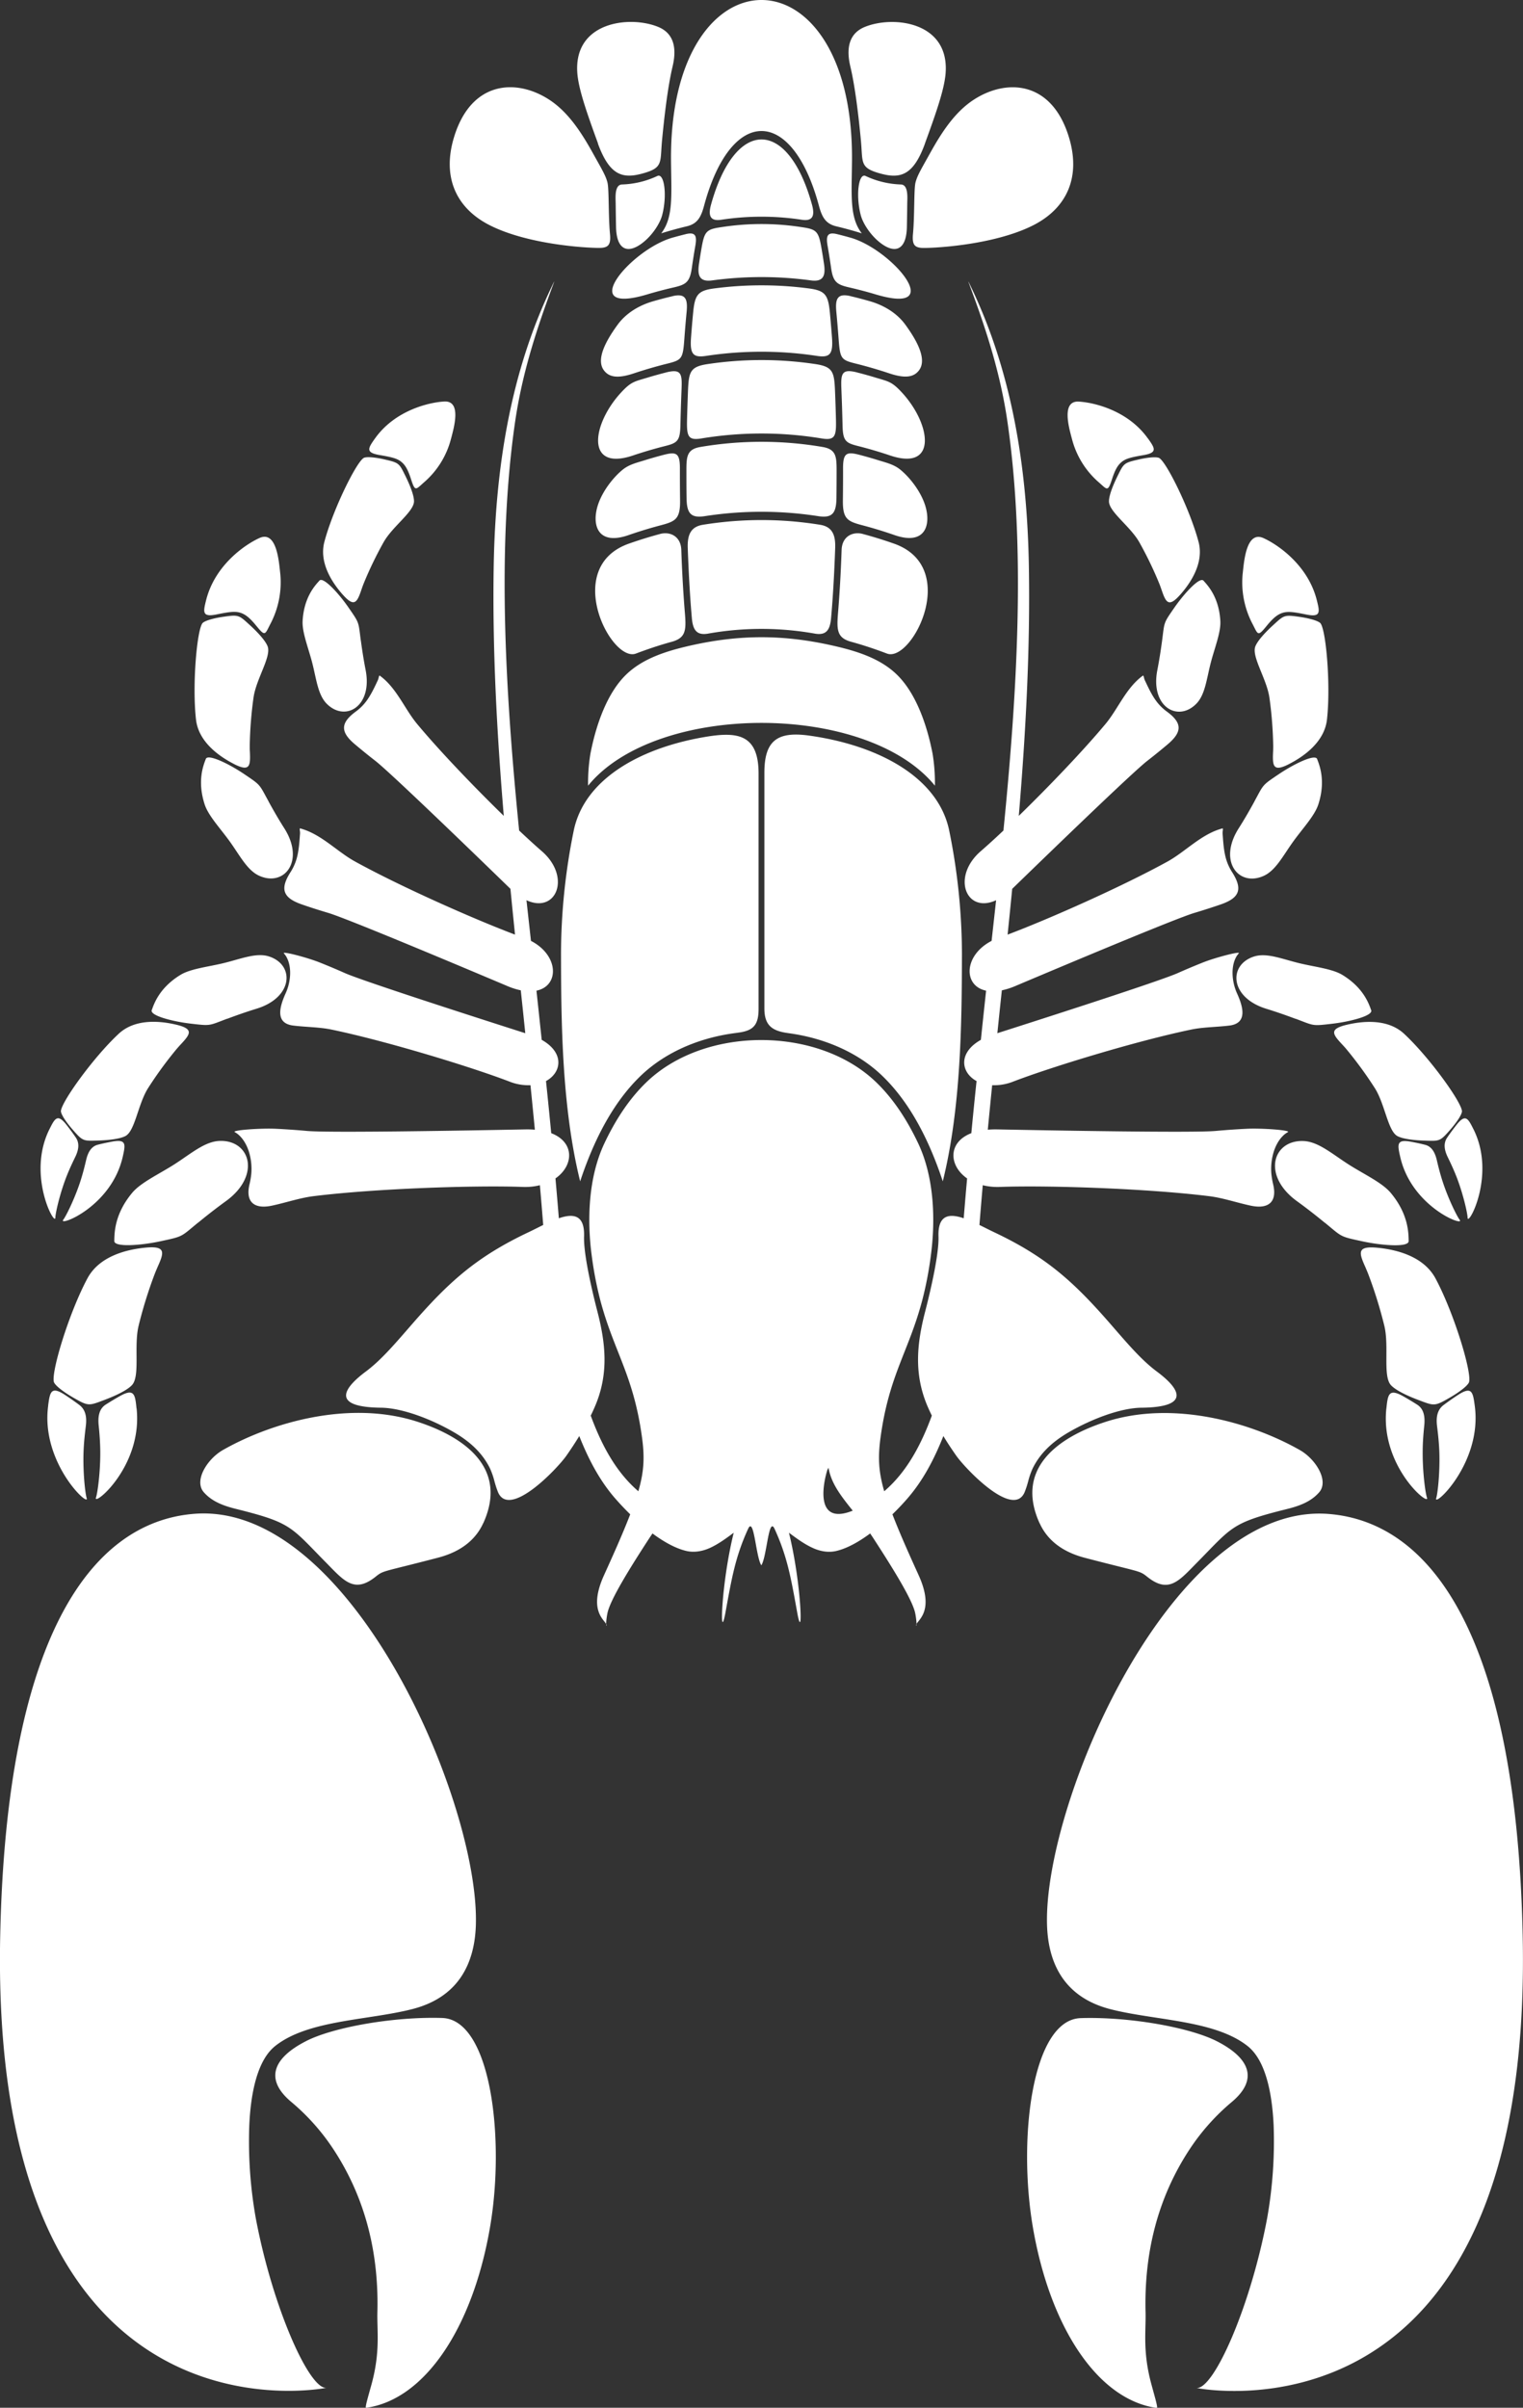 <svg id="Page_1" data-name="Page 1" xmlns="http://www.w3.org/2000/svg" viewBox="0 0 1108.6 1752.3"><rect x="0" y="0" width="1108.6" height="1752.3" fill="#333333" stroke="none"/><path d="M1975.53,2155.77c4-6.92,5.2-35.78,9.53-26.34,9.33,20.34,12,36.13,16.45,60.79s3.25-20.46-6-58c5.54,4.1,11,8.2,17.4,11.11,5.19,2.37,11.46,3.67,17.72,2,7.89-2,16.2-6.82,24-12.58.75,1.1,1.5,2.22,2.25,3.37,14.52,22.35,28.68,45.18,30.56,54.79,1.15,5.86,1,9.71.69,8.92-1.15-3.11,14.57-8.47,1.82-36.62-6.55-14.45-13-28.72-18.64-43.15l-.48-1.24c4.64-4.5,8.61-8.81,11.55-12.26,11.34-13.27,19.25-28.86,25.54-44.7,3,5,6.18,9.73,9.3,14.19,6.67,9.55,41.71,46.41,49.91,26.49a70.81,70.81,0,0,0,2.52-7.75,54.69,54.69,0,0,1,3.29-9.43c5-10.15,13.16-18.59,25.75-26,17.11-10,38.51-18,53.46-18.12,38.39-.42,25.89-15.38,11.14-26.34-11.46-8.52-22-21.1-34.05-34.94-27-31-47-48.78-84.56-66.53-3.3-1.56-6.88-3.41-10.51-5.19q1.14-14.46,2.41-28.93a45.15,45.15,0,0,0,12.61,1.24c33.78-1.26,106.37,1.05,152.32,6.75,9.76,1.21,19.82,4.66,30,6.86,12.84,2.77,19.52-2.49,16.49-15.33a57.74,57.74,0,0,1-1.32-7.65c-.88-9.27,1.54-20.91,8.31-27.71a16,16,0,0,1,3.7-2.81c2.55-1.37-19-3-30.17-2.42-6.79.34-14.5.85-22.39,1.57-16.4,1.48-116.41-.29-158.88-1.12a65.2,65.2,0,0,0-7,.22q1.55-16.2,3.18-32.39a37.54,37.54,0,0,0,15.36-2.65c27.94-10.7,89.44-29.5,129.57-37.85,8.71-1.81,18.35-1.75,27.73-2.9,13.46-1.65,10-13.72,5.54-23.52-3.39-7.52-4.68-18-1-25.59a14.51,14.51,0,0,1,2.29-3.42c1.75-1.88-16.74,2.92-26,6.59-5.6,2.23-11.91,4.86-18.32,7.71-13.07,5.82-94.48,32-131.39,43.79l1.74-16.83,1.53-14.37a53.68,53.68,0,0,0,10-3.21c34.64-14.65,116.27-49,130.23-53.17,6.73-2,13.23-4.12,18.92-6.07,13.89-4.76,16.43-11.1,8.44-23.59a37.12,37.12,0,0,1-4.34-9.46c-1.86-6.33-2.18-13.71-2.56-18.58-.13-1.6.68-4-.15-3.76-15.21,4-26.76,16.79-39.74,24-33.38,18.4-86.64,42-116.61,53.29q1.73-16.68,3.35-33.33l.27-.25c25.9-25.15,87-84.25,98-92.84,5.32-4.13,10.41-8.29,14.82-12,10.77-9.09,10.84-15.64-.65-24a35.45,35.45,0,0,1-7.17-7c-3.87-5-6.71-11.5-8.75-15.73-.67-1.38-.78-3.79-1.44-3.31-12.22,8.88-18.11,24.33-27.24,35.25-16.8,20.09-41.81,46.1-63.05,66.79,5.12-61.26,8.36-122,7.34-181.73-.62-35.87-3.68-71.63-10.57-106.47-6.56-33.11-16.57-65.37-31.24-96.08-2.56-5.36-3.07-6.66-.65-.14,12,32.21,21.81,63.18,26.79,97.09,13.59,92.68,7,199.17-2.84,298-6.23,5.88-11.86,11-16.48,15-21.64,18.75-10.63,45.81,11.14,35.72q-1.65,15-3.28,29.59c-20.32,10.48-20.86,32.77-4,36.23q-.7,6.51-1.39,12.91-1.22,11.43-2.42,22.88c-16.73,9.41-14.57,23.79-3.14,30q-2,18.95-3.8,37.92c-17.26,6.65-16.4,23.68-3.08,32.93q-1.29,14.5-2.47,29c-10.44-3.57-18.88-2.71-18.35,13.25.4,12-5,36.39-9.71,54.66-6.13,23.72-8.37,45.93,2.1,69.79.88,2,1.8,4,2.76,5.92-7.92,21.54-18.34,41.09-34.66,55.06-4.38-15.11-4.55-25.54-2.61-39.64,6.23-45.13,20.47-62.13,30.33-99.49a263,263,0,0,0,6.12-31.67c3.65-26.7,2.53-57.76-9.11-82.39-9.12-19.29-19.46-33.77-30.68-44.57-21.21-20.41-52.37-30.62-83.54-30.62s-62.32,10.21-83.53,30.62c-11.23,10.8-21.57,25.28-30.68,44.57-11.64,24.63-12.77,55.69-9.12,82.39a265,265,0,0,0,6.12,31.67c9.87,37.36,24.1,54.36,30.33,99.49,1.95,14.1,1.77,24.53-2.6,39.64-16.32-14-26.74-33.52-34.67-55.06,1-1.95,1.89-3.93,2.76-5.92,10.47-23.86,8.24-46.07,2.11-69.79-4.72-18.27-10.12-42.62-9.72-54.66.53-16-7.9-16.82-18.35-13.25q-1.17-14.51-2.47-29c13.33-9.25,14.19-26.28-3.08-32.93q-1.83-19-3.8-37.92c11.44-6.22,13.59-20.6-3.13-30l-2.43-22.88q-.68-6.39-1.39-12.91c16.86-3.46,16.33-25.75-4-36.23q-1.62-14.58-3.27-29.59c21.76,10.09,32.78-17,11.13-35.72-4.62-4-10.24-9.14-16.47-15-9.85-98.88-16.44-205.37-2.85-298,5-33.91,14.83-64.88,26.79-97.09,2.42-6.52,1.92-5.22-.64.14-14.67,30.71-24.69,63-31.24,96.08-6.9,34.84-9.95,70.6-10.57,106.47-1,59.77,2.22,120.47,7.33,181.73-21.24-20.69-46.25-46.7-63-66.79-9.13-10.92-15-26.37-27.24-35.25-.66-.48-.77,1.93-1.43,3.31-2,4.23-4.89,10.72-8.75,15.73a35.71,35.71,0,0,1-7.17,7c-11.5,8.4-11.43,15-.66,24,4.42,3.72,9.51,7.88,14.83,12,11,8.59,72.14,67.69,98,92.84l.27.25q1.62,16.65,3.34,33.33c-30-11.32-83.23-34.89-116.6-53.29-13-7.16-24.54-19.94-39.75-24-.82-.21,0,2.16-.14,3.76-.39,4.87-.71,12.25-2.57,18.58a37.12,37.12,0,0,1-4.34,9.46c-8,12.49-5.45,18.83,8.44,23.59,5.69,2,12.2,4.06,18.92,6.07,14,4.18,95.59,38.52,130.24,53.17a53.45,53.45,0,0,0,10,3.21q.75,7.18,1.52,14.37l1.74,16.83c-36.9-11.79-118.32-38-131.38-43.79-6.42-2.85-12.73-5.48-18.32-7.71-9.22-3.67-27.71-8.47-26-6.59a14.21,14.21,0,0,1,2.29,3.42c3.74,7.63,2.44,18.07-1,25.59-4.42,9.8-7.92,21.87,5.54,23.52,9.38,1.15,19,1.09,27.73,2.9,40.13,8.35,101.63,27.15,129.58,37.85a37.52,37.52,0,0,0,15.35,2.65q1.63,16.19,3.19,32.39a65.29,65.29,0,0,0-7-.22c-42.48.83-142.49,2.6-158.88,1.12-7.9-.72-15.61-1.23-22.4-1.57-11.19-.56-32.71,1-30.16,2.42a16,16,0,0,1,3.69,2.81c6.78,6.8,9.2,18.44,8.31,27.71a56.15,56.15,0,0,1-1.32,7.65c-3,12.84,3.65,18.1,16.49,15.33,10.21-2.2,20.27-5.65,30-6.86,46-5.7,118.55-8,152.32-6.75a45.22,45.22,0,0,0,12.62-1.24q1.26,14.47,2.4,28.93c-3.63,1.78-7.21,3.63-10.5,5.19-37.53,17.75-57.56,35.56-84.56,66.53-12.07,13.84-22.6,26.42-34.05,34.94-14.76,11-27.26,25.92,11.14,26.34,14.94.16,36.34,8.07,53.45,18.12,12.59,7.4,20.75,15.84,25.76,26a55.53,55.53,0,0,1,3.28,9.43,73,73,0,0,0,2.52,7.75c8.21,19.92,43.24-16.94,49.92-26.49,3.11-4.46,6.27-9.21,9.29-14.19,6.29,15.84,14.2,31.43,25.54,44.7,3,3.45,6.92,7.76,11.55,12.26l-.48,1.24c-5.63,14.43-12.09,28.7-18.63,43.15-12.75,28.15,3,33.51,1.81,36.62-.29.79-.46-3.06.69-8.92,1.88-9.61,16-32.44,30.56-54.79.75-1.15,1.51-2.27,2.26-3.37,7.76,5.76,16.06,10.55,24,12.58,6.26,1.62,12.54.32,17.73-2,6.35-2.91,11.86-7,17.4-11.11-9.28,37.53-10.5,82.6-6,58s7.13-40.45,16.46-60.79c4.32-9.44,5.5,19.42,9.52,26.34ZM1683.9,1482.93c.81,6.09,1.95,13.66,3.47,21.42,2.5,12.81-.85,22.11-6.5,26.8-6.1,5.08-14.89,4.77-21.85-2.28-6.35-6.45-7.45-17.61-10.39-29.23-2.81-11.11-7.61-22.64-7.12-31.1,1-17.23,9.07-25.75,12.26-29.27,2.71-3,13.89,9.15,21,19.41,8.32,12,7.25,10.35,9.09,24.25Zm-13.08-33.31c-7.67-8.61-17.52-23.27-13.46-38.58,6.36-24,24-59.52,29-61.2,2.59-.87,8.87-.09,14.56,1.22,11,2.51,10.81,2.76,15.53,12.31,2.94,6,6.11,13.59,6.14,18.15,0,7.63-15.55,18.2-22.08,29.73a274.34,274.34,0,0,0-14.66,30.4c-.56,1.44-1.06,2.83-1.51,4.17-3.16,9.31-5.12,13.19-13.49,3.8Zm23.34-113.73c14.33-20.25,38.71-26.25,50.36-26.94,12.91-.77,7.14,19.08,5,27.14a62.31,62.31,0,0,1-19.15,31.25c-6.54,5.66-6.87,7.72-9.95-1.86-2.33-7.25-4.35-10.4-7-12.57-3.17-2.63-7.37-3.55-16.1-5.05-10.27-1.77-8.09-5-3.16-12Zm-77.38,264.25c3.09,5.62,7,12.53,11.45,19.49,7.26,11.5,7.51,21.79,3.8,28.48-4,7.24-12.66,10.25-22.08,6-8.6-3.87-13.87-14.29-21.11-24.46-6.92-9.73-15.94-19.12-18.65-27.52-5.53-17.11-.91-28.43.85-33.05,1.51-3.94,17,3.64,27.77,10.91,12.59,8.47,10.94,7.32,18,20.12Zm-25.27-27.41c-10.69-5.47-25.79-16-27.62-32.38-2.89-25.72.83-66.85,5-70.37,2.18-1.82,8.57-3.43,14.59-4.31,11.62-1.7,11.54-1.39,19.73,6.1,5.1,4.67,11.06,10.89,12.8,15.31,2.92,7.4-8.23,23.54-10.22,37.2a287.24,287.24,0,0,0-2.77,35.06c0,1.6,0,3.14.11,4.61.44,10.24,0,14.74-11.67,8.78Zm-20.24-119.25c6.29-25.06,27.69-40.09,38.75-45.16,12.25-5.61,14.13,15.84,15.06,24.48a65,65,0,0,1-6.8,37.58c-4.22,8-3.76,10.08-10.37,1.94-5-6.16-8.15-8.45-11.51-9.57-4.08-1.36-8.5-.67-17.54,1.16-10.64,2.16-9.75-1.81-7.59-10.43Zm15.39,304.69c6-2.25,13.5-4.92,21.37-7.34,13-4,19.9-11.65,21.44-19.14,1.66-8.1-2.94-16-12.84-19-9.05-2.67-19.83,1.81-32,4.82-11.59,2.88-24.54,4.13-32.07,8.74-15.34,9.39-19.2,21-20.87,25.64-1.43,4,15.23,8.27,28.17,9.8,15.08,1.77,13.08,1.57,26.75-3.57Zm-37,4.35c-11.68-2.81-30-4.66-42.05,6.59-18.94,17.64-42.9,51.28-42,56.69.48,2.81,4.28,8.19,8.27,12.78,7.72,8.86,7.86,8.57,19,8.21,6.91-.22,15.48-1.06,19.68-3.28,7-3.71,9.08-23.22,16.47-34.88a284.27,284.27,0,0,1,20.73-28.41q1.56-1.83,3.08-3.44c7-7.48,9.59-11.18-3.14-14.26Zm-92.43,76c-16.64,33.3,4.09,71.2,4.28,64.39.09-3.34,3.12-16.76,7.67-28.75,2.16-5.68,4.67-11,6.71-15.18,2.3-4.67,3.61-9.8.53-14.35-1.92-2.83-4.37-6.16-6.64-9.08-6.67-8.57-8.58-5-12.55,3Zm53.36,20c-8.31,36.84-47.41,51.23-43.31,45.92,2-2.6,8.11-14.89,12.18-27.16,1.93-5.81,3.39-11.62,4.44-16.19,1.19-5.14,3.41-9.94,8.55-11.26,3.19-.82,7.09-1.65,10.61-2.29,10.32-1.87,9.51,2.19,7.53,11Zm54.84,48.06c5.59-4.6,12.65-10.19,20.18-15.64,12.45-9,17-19.7,15.94-28.27-1.17-9.27-9-16.07-20.62-15.59-10.65.45-20.55,9.16-32.41,16.8-11.34,7.3-24.73,13.35-31.1,21-13,15.62-12.88,29.43-13,35-.08,4.76,19.3,3.29,33.69.2,16.76-3.6,14.55-3.08,27.29-13.55Zm-38,18.14c-13.51,1.25-33.75,5.94-42.55,22.37-13.82,25.76-27.18,70.45-24.23,75.91,1.53,2.83,7.55,7.19,13.5,10.64,11.47,6.66,11.52,6.31,23.25,1.88,7.3-2.75,16.16-6.78,19.84-10.68,6.17-6.54,1.25-28.14,4.89-43.3a324.31,324.31,0,0,1,11.81-37.92c.67-1.69,1.36-3.29,2-4.8,4.76-10.55,6.19-15.45-8.55-14.1Zm-71.12,115c-5.65,41.66,30.33,74.63,28,67.28-1.11-3.6-2.77-19.05-2.27-33.53.23-6.86,1-13.5,1.63-18.68.76-5.82.29-11.79-4.66-15.53-3.08-2.32-6.91-5-10.41-7.29-10.25-6.73-11-2.19-12.34,7.75Zm64.35,2c4.55,42.41-32,72-29.56,64.88,1.2-3.51,3.24-18.87,3.12-33.48-.06-6.91-.61-13.66-1.15-18.92-.6-5.93,0-11.88,5-15.16,3.12-2,7-4.34,10.52-6.31,10.34-5.77,11-1.13,12,9ZM1773,2125.2c-4.82,10.63-14.48,20.35-32.82,25.15-42.48,11.11-39.35,9-46,14.24-15.42,12-22.9,2.24-35.7-10.73-25.84-26.19-24.93-28.91-65.56-39-9.21-2.28-17.57-5.46-23.39-12.17-7.3-8.42,2.57-24.2,14-30.69,34.65-19.71,91.81-36.77,141.79-20.48,34.22,11.16,65.83,33.74,47.73,73.68Zm-129,377c20-10.19,64.07-17.94,99.11-16.83,35.4,1.11,45.88,87.57,34.83,152.16-12.47,72.9-47.25,125.54-90.16,131.54-1.07.15,1-6.6,4-17.49,6.36-23.6,3.82-38.48,4.16-52.18,1.07-42.56-8.53-82.91-32.23-118.81a158.83,158.83,0,0,0-30.57-34.22c-20.68-17.43-11.36-32.84,10.9-44.17Zm14.86,252.34s-245.55,50.07-237.47-329.55c4.55-213.88,64.66-300.55,141.35-306.54,113-8.83,207.21,208.81,204.89,298.68-.73,28.41-12.55,53.1-46.13,61.74-32.22,8.29-75.86,7.79-99.9,26.86-12.81,10.16-17.81,33.33-18.92,57.8a319.61,319.61,0,0,0,4.7,67.38c12.21,65,39,125,51.48,123.63Zm268.56-668.25a10.58,10.58,0,0,1-.69-1.34.15.15,0,0,1,0-.1h0c-1.91,11.55-9,20.53-17.64,31.35,28.62,11.45,21.13-21.54,18.38-29.91ZM1958,1768.38c-26.64,3.17-52,13.63-70.47,31.37-17,16.4-32.09,40.77-44,76.73-13.36-53.89-13.83-116.11-13.94-165.58a453.36,453.36,0,0,1,9.2-89.35c7.46-37.24,47.5-60.18,94.89-68.35,23.79-4.11,39.72-2.66,39.72,26.5V1751c0,12-4,16-15.38,17.34Zm-108.7-179.84a133.43,133.43,0,0,1,1.64-22.94c4.18-21.87,12.4-44.74,26.17-58,12.44-12,30-17.23,46.51-21l1.28-.29c35.09-7.76,66.18-7.76,101.26,0l1.29.29c16.47,3.73,34.07,8.94,46.5,21,13.77,13.29,22,36.16,26.17,58a132.44,132.44,0,0,1,1.64,22.94c-49.68-60.92-202.78-60.92-252.46,0Zm97.84-406.61c-11.78,1.67-13.09,2.77-15.34,15.86q-.94,5.46-1.79,11.18c-1.44,9.68,1.52,12.92,9.64,11.84a267,267,0,0,1,71.77,0c8.11,1.08,11.07-2.16,9.63-11.84q-.84-5.71-1.79-11.18c-2.24-13.09-3.55-14.19-15.34-15.86a189.6,189.6,0,0,0-56.78,0Zm-8.37-16.2c-2.29,8.3-.25,12,7.07,11a194.52,194.52,0,0,1,59.39,0c7.31,1,9.35-2.68,7.06-11-17.49-63.32-56-63.32-73.52,0Zm-29.1-31.77c.24,25.19,1.81,41-7.14,52.6,5.22-1.63,11.51-3.42,18.64-5.12,7.68-1.83,10.33-6.63,12.57-15,19.49-72.46,64.1-72.46,83.58,0,2.24,8.34,4.9,13.14,12.57,15,7.13,1.7,13.42,3.49,18.64,5.12-9-11.65-7.37-27.41-7.13-52.6,1.48-156.3-133.22-156.3-131.73,0Zm23.23,264.7c-9.11,1.44-11.39,7.68-11.05,17,.73,20.2,1.81,37.79,3,51.11.8,8.75,3.72,12.47,11.73,11.11a221.79,221.79,0,0,1,77.85,0c8,1.36,10.93-2.36,11.73-11.11,1.21-13.32,2.29-30.91,3-51.11.34-9.34-1.94-15.58-11-17a266.25,266.25,0,0,0-85.26,0Zm-1.79-56.63c-9.79,1.62-10.24,6.82-10.24,17,0,6.79,0,13.48.11,20,.13,11.15,2.92,14.92,13.21,13.36a269.67,269.67,0,0,1,82.68,0c10.3,1.56,13.08-2.21,13.22-13.36.07-6.55.11-13.24.11-20,0-10.14-.45-15.34-10.24-17a264.5,264.5,0,0,0-88.85,0Zm5.54-60.37c-13.25,1.92-14.08,5.7-14.66,20.27q-.4,10.21-.66,20.4c-.3,12.06.85,15.05,10.35,13.52a268.31,268.31,0,0,1,87.7,0c9.5,1.53,10.65-1.46,10.35-13.52q-.24-10.17-.66-20.4c-.58-14.57-1.41-18.35-14.65-20.27a264.63,264.63,0,0,0-77.77,0Zm4.41-55c-12,1.56-14.07,4.81-15.29,17.65q-.86,8.88-1.53,18c-.92,12.27,1.56,14.85,10.87,13.46a269.14,269.14,0,0,1,80.84,0c9.31,1.39,11.8-1.19,10.88-13.46q-.69-9.1-1.53-18c-1.23-12.84-3.28-16.09-15.3-17.65a263.42,263.42,0,0,0-68.94,0Zm-75.83-39.79c-1.21-13-.64-32.35-1.8-37.17-1.24-5.12-4.1-9.71-10.53-21.31-8.28-14.91-17.91-30-31.84-39.07-23.6-15.41-56.58-14.17-69.24,26.93-8.94,29,1.19,51.43,24.93,63.91,24,12.6,61.11,16.59,79.34,17,7.62.18,10-1.56,9.14-10.29Zm-8.66-65.59c-8.31-22.76-13.85-38.78-15-50.2-3.73-38.45,37.78-43.34,58.73-34.77,9.08,3.71,14.48,12.11,10.51,28.81-3.7,15.57-6.21,38.41-7.66,53.61-1.58,16.54,1.19,20.15-14.68,24.4-14.4,3.86-23.64.91-32-21.85ZM1874,1151a65.23,65.23,0,0,0,25.74-6.19c5.08-2.38,7.25,14.23,3.49,28.48-1.62,6.17-6.89,14-12.89,19.07-11.26,9.55-20.34,7.32-20.69-10.49-.11-5.08-.2-11.79-.27-17,0-3.65-1.1-13.67,4.62-13.87Zm46.4,36.15c-3.46.85-6.72,1.72-9.72,2.57-30.26,8.6-71.08,57-18.39,41.3,6-1.8,12.45-3.51,19.2-5.07,9-2.06,11.84-3.8,13.32-14.15q1.17-8.25,2.54-16.08c1.25-7.12.37-10.37-7-8.57Zm-18.81,218.23c-8.17,2.2-15.72,4.59-22.58,7-48.76,17.22-12.87,86.91,5.15,80,7.92-3,16.65-6,26.06-8.57,10.36-2.86,10.57-8.57,9.53-21.16s-2-28.18-2.6-45.81c-.36-9.67-8-13.52-15.56-11.47Zm2.44-57.54c-4.8,1.25-9.39,2.58-13.76,3.94-5.3,1.65-10.92,2.93-15.51,6.56-6.51,5.16-15,15.47-18.41,26.26-4.49,14.33,0,29.38,22.39,21.58q2.27-.8,4.63-1.57c5.64-1.86,11.68-3.69,18.1-5.39,11.43-3,15-4.5,14.79-18.63-.1-7.52-.14-15.24-.13-23.08,0-11.18-2.63-12.15-12.1-9.67Zm1.89-60q-7,1.79-13.49,3.76c-9.3,2.81-11.67,2.83-18.85,10.52-21.56,23.08-26.49,57.86,8.38,46.12,7.2-2.43,15.07-4.79,23.55-6.92,8.77-2.21,10.74-3.78,11-15,.19-8.67.46-17.4.82-26.11.47-11.48-.06-15.26-11.4-12.39Zm4.92-55.55c-5,1.16-9.7,2.42-14.25,3.72-9.61,2.77-19.38,8.23-25.81,17.08-8.08,11.09-16.1,25.11-9.91,33.24,3.68,4.84,9.76,6.13,21.65,2.16,7.35-2.45,15.39-4.84,24-7,11.05-2.73,11.77-3.47,12.84-17.93q.72-10,1.65-19.67c.87-9.17-.42-13.94-10.21-11.62Zm356.28,250.71c-.81,6.09-1.95,13.66-3.46,21.42-2.5,12.81.85,22.11,6.49,26.8,6.11,5.08,14.89,4.77,21.85-2.28,6.36-6.45,7.45-17.61,10.39-29.23,2.81-11.11,7.62-22.64,7.13-31.1-1-17.23-9.08-25.75-12.26-29.27-2.72-3-13.9,9.15-21.05,19.41-8.32,12-7.25,10.35-9.09,24.25Zm13.08-33.31c7.67-8.61,17.52-23.27,13.47-38.58-6.36-24-24-59.52-29-61.2-2.59-.87-8.86-.09-14.55,1.22-11,2.51-10.82,2.76-15.54,12.31-2.94,6-6.11,13.59-6.13,18.15,0,7.63,15.54,18.2,22.07,29.73a274.34,274.34,0,0,1,14.66,30.4c.56,1.44,1.06,2.83,1.52,4.17,3.16,9.31,5.12,13.19,13.48,3.8Zm-23.33-113.73c-14.34-20.25-38.71-26.25-50.37-26.94-12.91-.77-7.14,19.08-5,27.14a62.31,62.31,0,0,0,19.15,31.25c6.55,5.66,6.87,7.72,10-1.86,2.33-7.25,4.36-10.4,7-12.57,3.17-2.63,7.37-3.55,16.09-5.05,10.27-1.77,8.09-5,3.17-12Zm77.37,264.25c-3.08,5.62-7,12.53-11.44,19.49-7.27,11.5-7.52,21.79-3.81,28.48,4,7.24,12.67,10.25,22.08,6,8.61-3.87,13.88-14.29,21.12-24.46,6.92-9.73,15.93-19.12,18.65-27.52,5.53-17.11.9-28.43-.86-33.05-1.5-3.94-16.95,3.64-27.76,10.91-12.6,8.47-11,7.32-18,20.12Zm25.27-27.41c10.7-5.47,25.79-16,27.63-32.38,2.88-25.72-.83-66.85-5-70.37-2.19-1.82-8.58-3.43-14.59-4.31-11.63-1.7-11.55-1.39-19.74,6.1-5.09,4.67-11.05,10.89-12.8,15.31-2.92,7.4,8.23,23.54,10.22,37.2a285.25,285.25,0,0,1,2.77,35.06c0,1.6,0,3.14-.1,4.61-.45,10.24,0,14.74,11.66,8.78Zm20.24-119.25c-6.28-25.06-27.68-40.09-38.75-45.16-12.24-5.61-14.13,15.84-15.06,24.48a64.92,64.92,0,0,0,6.81,37.58c4.22,8,3.76,10.08,10.37,1.94,5-6.16,8.15-8.45,11.51-9.57,4.07-1.36,8.5-.67,17.53,1.16,10.64,2.16,9.75-1.81,7.59-10.43Zm-15.38,304.69c-6-2.25-13.51-4.92-21.38-7.34-13-4-19.89-11.65-21.43-19.14-1.67-8.1,2.93-16,12.83-19,9.05-2.67,19.83,1.81,32,4.82,11.59,2.88,24.55,4.13,32.08,8.74,15.33,9.39,19.19,21,20.86,25.64,1.43,4-15.23,8.27-28.17,9.8-15.07,1.77-13.07,1.57-26.74-3.57Zm37,4.35c11.67-2.81,30-4.66,42,6.59,18.93,17.64,42.89,51.28,42,56.69-.47,2.81-4.27,8.19-8.27,12.78-7.71,8.86-7.85,8.57-18.95,8.21-6.9-.22-15.48-1.06-19.68-3.28-7-3.71-9.08-23.22-16.46-34.88a285.88,285.88,0,0,0-20.73-28.41c-1-1.22-2.08-2.37-3.08-3.44-7-7.48-9.6-11.18,3.14-14.26Zm92.43,76c16.63,33.3-4.1,71.2-4.29,64.39-.09-3.34-3.12-16.76-7.67-28.75-2.16-5.68-4.66-11-6.7-15.18-2.3-4.67-3.61-9.8-.53-14.35,1.91-2.83,4.36-6.16,6.64-9.08,6.66-8.57,8.58-5,12.55,3Zm-53.36,20c8.3,36.84,47.4,51.23,43.3,45.92-2-2.6-8.1-14.89-12.17-27.16-1.93-5.81-3.39-11.62-4.45-16.19-1.19-5.14-3.41-9.94-8.54-11.26-3.19-.82-7.1-1.65-10.62-2.29-10.32-1.87-9.51,2.19-7.52,11Zm-54.85,48.06c-5.59-4.6-12.64-10.19-20.18-15.64-12.44-9-17-19.7-15.94-28.27,1.17-9.27,9-16.07,20.63-15.59,10.64.45,20.54,9.16,32.4,16.8,11.34,7.3,24.74,13.35,31.11,21,13,15.62,12.87,29.43,13,35,.08,4.76-19.3,3.29-33.69.2-16.76-3.6-14.55-3.08-27.29-13.55Zm38,18.14c13.51,1.25,33.75,5.94,42.56,22.37,13.81,25.76,27.17,70.45,24.22,75.91-1.53,2.83-7.55,7.19-13.49,10.64-11.48,6.66-11.52,6.31-23.25,1.88-7.31-2.75-16.17-6.78-19.85-10.68-6.17-6.54-1.24-28.14-4.89-43.3a322.39,322.39,0,0,0-11.81-37.92c-.67-1.69-1.36-3.29-2-4.8-4.76-10.55-6.18-15.45,8.55-14.1Zm71.12,115c5.65,41.66-30.33,74.63-28.05,67.28,1.12-3.6,2.77-19.05,2.28-33.53-.24-6.86-1-13.5-1.64-18.68-.75-5.82-.28-11.79,4.67-15.53,3.08-2.32,6.91-5,10.41-7.29,10.24-6.73,11-2.19,12.33,7.75Zm-64.35,2c-4.54,42.41,32,72,29.56,64.88-1.2-3.51-3.23-18.87-3.11-33.48,0-6.91.61-13.66,1.14-18.92.6-5.93,0-11.88-5-15.16-3.11-2-7-4.34-10.51-6.31-10.35-5.77-11-1.13-12.05,9Zm-252.36,83.51c4.82,10.63,14.49,20.35,32.83,25.15,42.48,11.11,39.34,9,46,14.24,15.41,12,22.89,2.24,35.7-10.73,25.83-26.19,24.92-28.91,65.56-39,9.2-2.28,17.57-5.46,23.38-12.17,7.3-8.42-2.57-24.2-14-30.69-34.64-19.71-91.81-36.77-141.78-20.48-34.22,11.16-65.84,33.74-47.74,73.68Zm129,377c-20-10.19-64.07-17.94-99.11-16.83-35.4,1.11-45.88,87.57-34.83,152.16,12.46,72.9,47.25,125.54,90.15,131.54,1.08.15-1-6.6-3.95-17.49-6.37-23.6-3.82-38.48-4.17-52.18-1.07-42.56,8.53-82.91,32.23-118.81a158.83,158.83,0,0,1,30.57-34.22c20.69-17.43,11.36-32.84-10.89-44.17Zm-14.86,252.34s245.54,50.07,237.46-329.55c-4.55-213.88-64.65-300.55-141.34-306.54-113-8.83-207.21,208.81-204.9,298.68.73,28.41,12.56,53.1,46.14,61.74,32.21,8.29,75.85,7.79,99.9,26.86,12.8,10.16,17.8,33.33,18.92,57.8a320.19,320.19,0,0,1-4.71,67.38c-12.2,65-39,125-51.47,123.63ZM2023.6,2086.25a12.14,12.14,0,0,0,.7-1.34s0,0,0-.1h0c1.91,11.55,9,20.53,17.64,31.35-28.61,11.45-21.13-21.54-18.38-29.91ZM1995,1768.63c25.92,3.44,50.52,13.81,68.49,31.12,17,16.4,32.09,40.77,44,76.73,13.36-53.89,13.83-116.11,13.95-165.58a454.08,454.08,0,0,0-9.21-89.35c-7.83-39.11-51.6-62.45-102.07-69.47-23.29-3.24-32.53,3.84-32.53,27v171.63c0,12.5,5.85,16.37,17.35,17.9Zm90.8-581.73c1.21-13,.63-32.35,1.79-37.17,1.24-5.12,4.1-9.71,10.54-21.31,8.27-14.91,17.91-30,31.83-39.07,23.6-15.41,56.59-14.17,69.25,26.93,8.94,29-1.2,51.43-24.94,63.91-24,12.6-61.11,16.59-79.34,17-7.62.18-9.94-1.56-9.13-10.29Zm8.65-65.59c8.31-22.76,13.85-38.78,15-50.2,3.72-38.45-37.79-43.34-58.73-34.77-9.08,3.71-14.49,12.11-10.52,28.81,3.71,15.57,6.22,38.41,7.67,53.61,1.57,16.54-1.19,20.15,14.67,24.4,14.41,3.86,23.65.91,31.95-21.85ZM2077,1151a65.19,65.19,0,0,1-25.73-6.19c-5.09-2.38-7.25,14.23-3.5,28.48,1.62,6.17,6.89,14,12.89,19.07,11.27,9.55,20.34,7.32,20.7-10.49.1-5.08.2-11.79.26-17,0-3.65,1.1-13.67-4.62-13.87Zm-46.4,36.15c3.47.85,6.72,1.72,9.73,2.57,30.26,8.6,71.07,57,18.38,41.3-6-1.8-12.44-3.51-19.2-5.07-9-2.06-11.84-3.8-13.31-14.15q-1.18-8.25-2.55-16.08c-1.25-7.12-.36-10.37,6.95-8.57Zm18.81,218.23c8.17,2.2,15.73,4.59,22.58,7,48.76,17.22,12.88,86.91-5.15,80-7.92-3-16.64-6-26.06-8.57-10.36-2.86-10.57-8.57-9.53-21.16s2-28.18,2.6-45.81c.36-9.67,8-13.52,15.56-11.47ZM2047,1347.8c4.79,1.25,9.38,2.58,13.75,3.94,5.3,1.65,10.93,2.93,15.51,6.56,6.52,5.16,15,15.47,18.41,26.26,4.5,14.33,0,29.38-22.38,21.58-1.51-.53-3.06-1.05-4.63-1.57-5.64-1.86-11.69-3.69-18.1-5.39-11.43-3-15-4.5-14.79-18.63.09-7.52.14-15.24.12-23.08,0-11.18,2.63-12.15,12.11-9.67Zm-1.9-60c4.69,1.19,9.2,2.45,13.49,3.76,9.3,2.81,11.67,2.83,18.85,10.52,21.57,23.08,26.5,57.86-8.38,46.12-7.19-2.43-15.07-4.79-23.54-6.92-8.77-2.21-10.75-3.78-11-15-.2-8.67-.47-17.4-.83-26.11-.47-11.48.07-15.26,11.4-12.39Zm-4.92-55.55c5,1.16,9.7,2.42,14.25,3.72,9.62,2.77,19.38,8.23,25.82,17.08,8.07,11.09,16.1,25.11,9.91,33.24-3.68,4.84-9.77,6.13-21.66,2.16-7.34-2.45-15.38-4.84-24-7-11-2.73-11.77-3.47-12.83-17.93q-.74-10-1.65-19.67c-.88-9.17.41-13.94,10.2-11.62Z" transform="translate(-1421.23 -1016.74)" fill="#fff"/></svg>